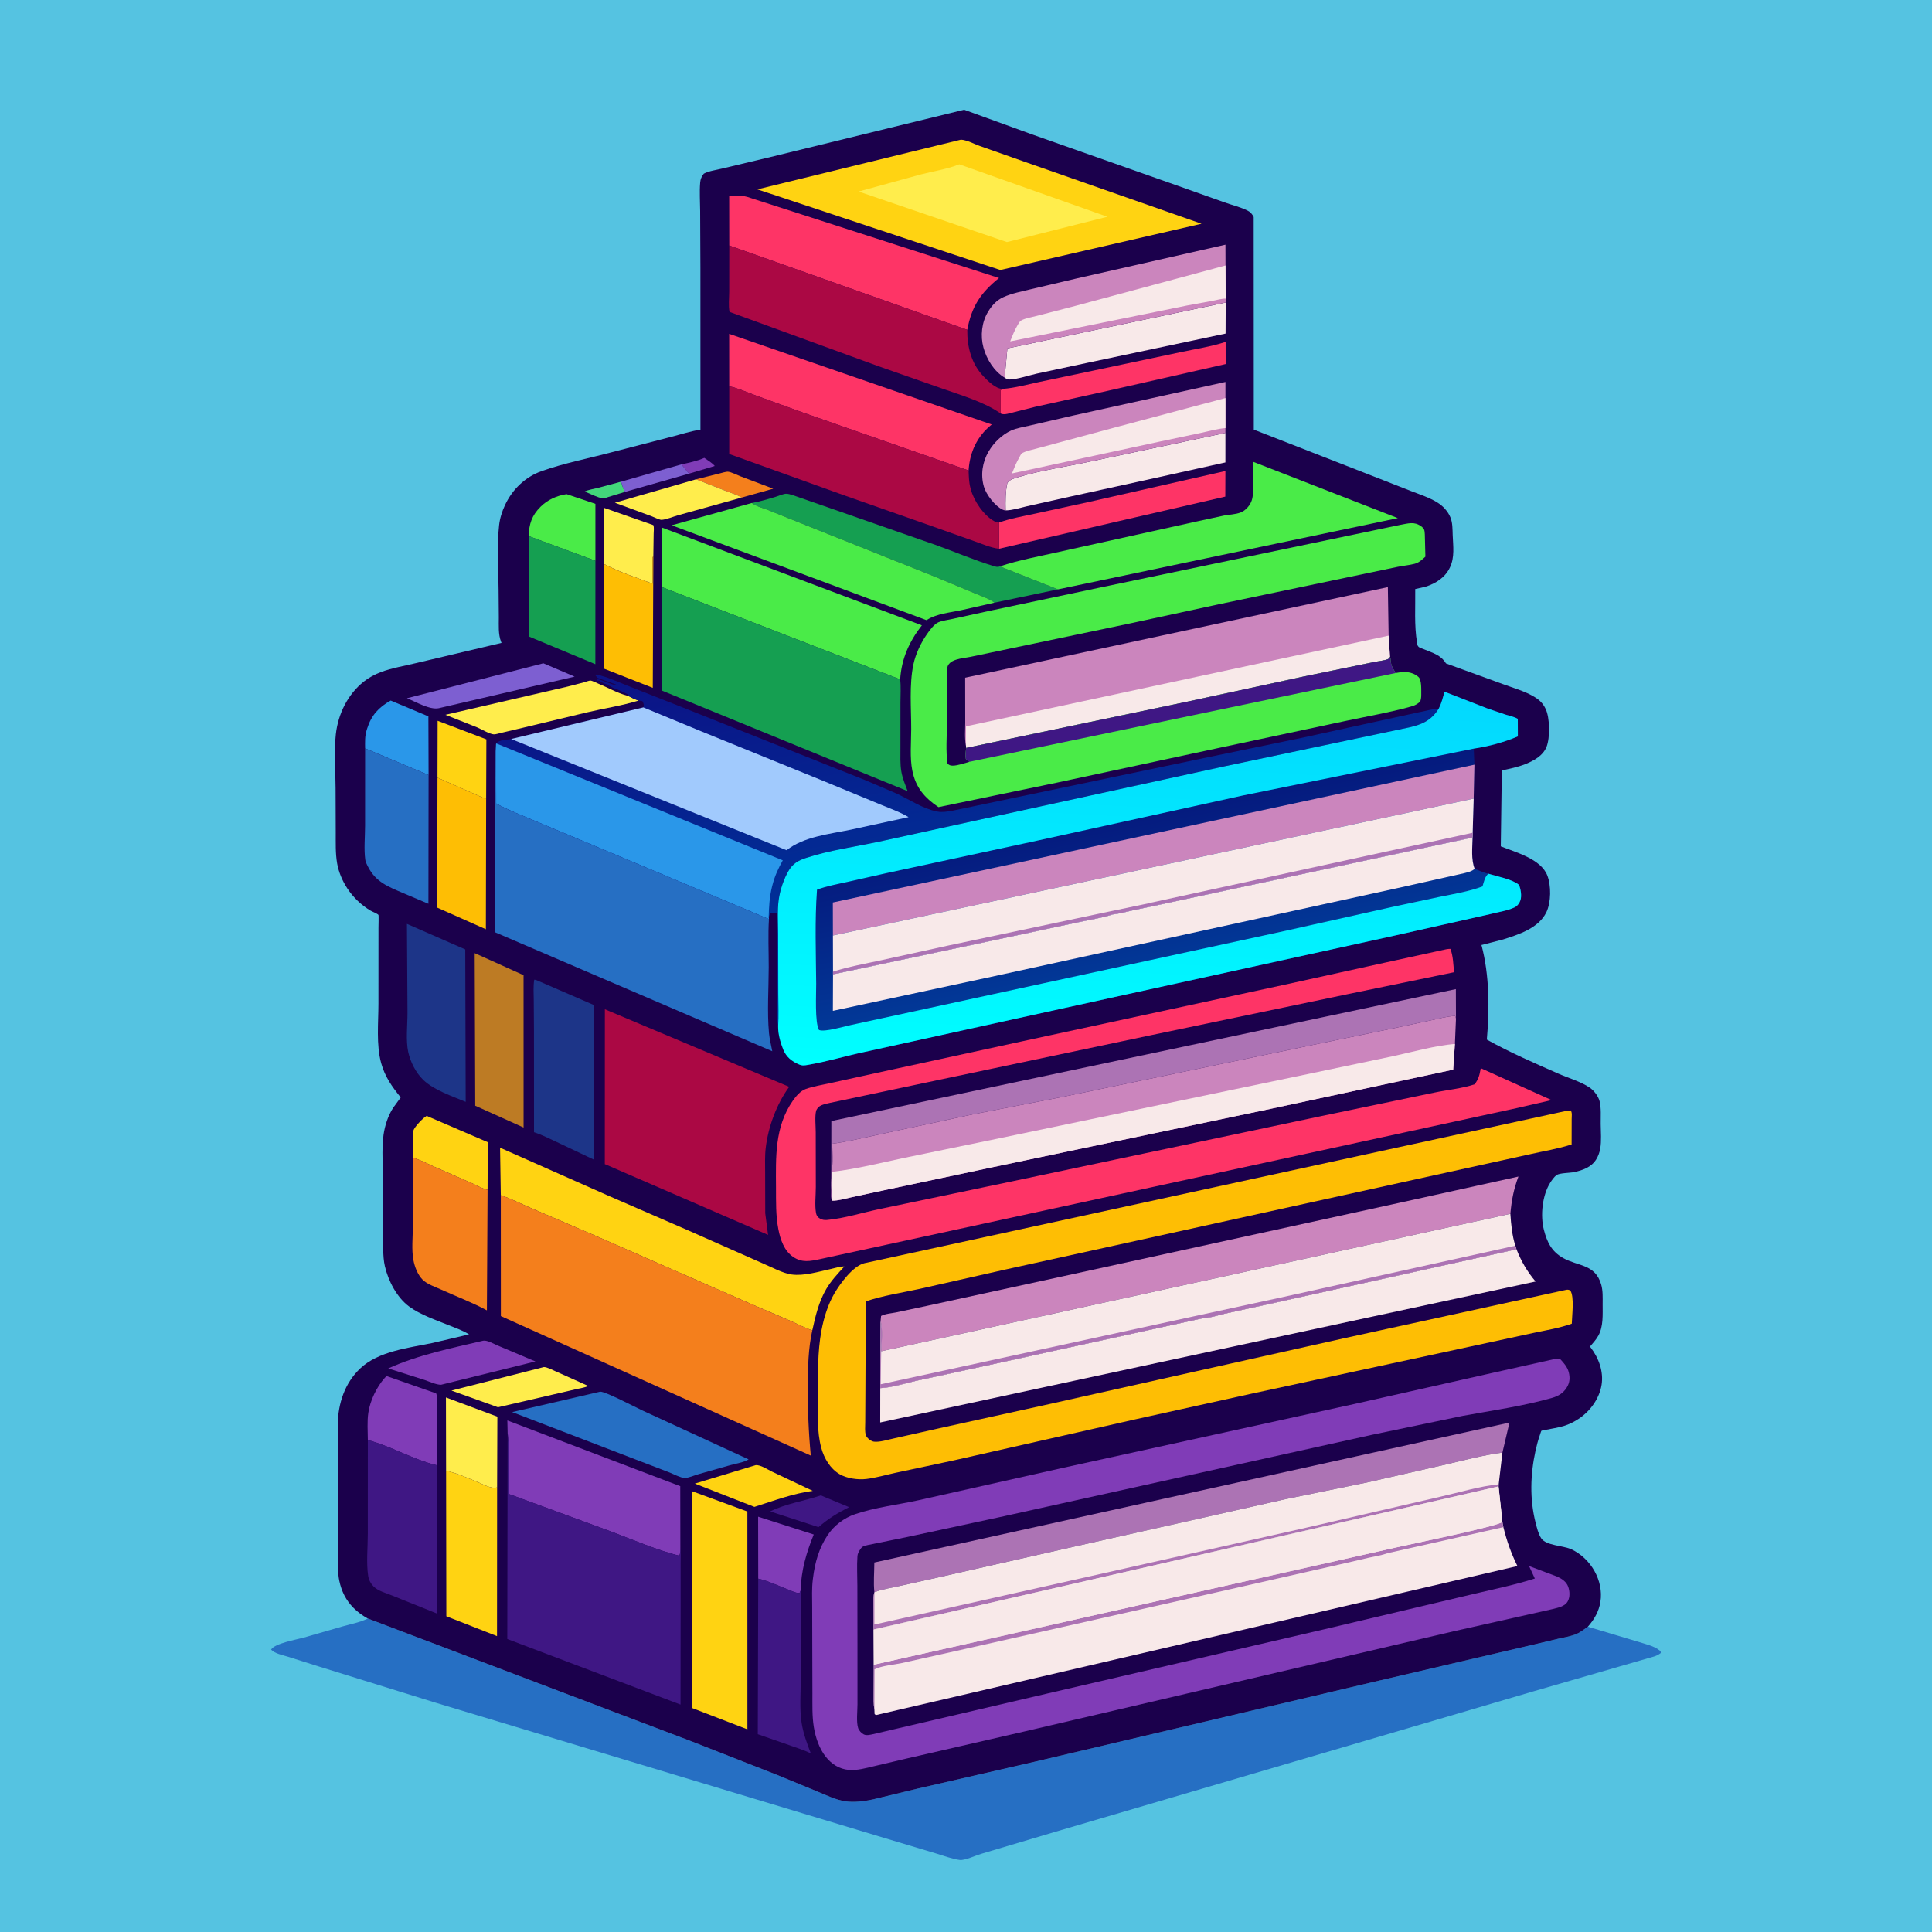<svg version="1.1" xmlns="http://www.w3.org/2000/svg" style="display: block;" viewBox="0 0 2048 2048" width="1024" height="1024">
<defs>
	<linearGradient id="Gradient1" gradientUnits="userSpaceOnUse" x1="1006.39" y1="656.793" x2="1052.01" y2="927">
		<stop class="stop0" offset="0" stop-opacity="1" stop-color="rgb(12,18,134)"/>
		<stop class="stop1" offset="1" stop-opacity="1" stop-color="rgb(0,48,151)"/>
	</linearGradient>
	<linearGradient id="Gradient2" gradientUnits="userSpaceOnUse" x1="1199.59" y1="863.808" x2="1229.78" y2="1022.16">
		<stop class="stop0" offset="0" stop-opacity="1" stop-color="rgb(5,26,126)"/>
		<stop class="stop1" offset="1" stop-opacity="1" stop-color="rgb(2,56,151)"/>
	</linearGradient>
	<linearGradient id="Gradient3" gradientUnits="userSpaceOnUse" x1="1230.69" y1="719.678" x2="1207.74" y2="1146.25">
		<stop class="stop0" offset="0" stop-opacity="1" stop-color="rgb(3,216,254)"/>
		<stop class="stop1" offset="1" stop-opacity="1" stop-color="rgb(0,255,255)"/>
	</linearGradient>
</defs>
<path transform="translate(0,0)" fill="rgb(85,195,225)" d="M -0 -0 L 2048 0 L 2048 2048 L -0 2048 L -0 -0 z"/>
<path transform="translate(0,0)" fill="rgb(38,111,195)" d="M 389.868 1715.69 L 732.272 1845.63 L 823.808 1881.53 L 866.507 1899.13 C 875.935 1903 885.987 1907.98 896.148 1909.48 C 905.636 1910.87 915.722 1909.44 925.044 1907.54 L 972.738 1896 L 1097.82 1867.28 L 1462.16 1781.49 L 1623 1743.95 L 1652.75 1736.91 C 1659.05 1735.5 1666 1734.45 1671.89 1731.75 C 1675.92 1729.89 1679.49 1726.8 1683.19 1724.37 L 1736.91 1740.45 C 1743.77 1742.68 1753.6 1744.84 1759.06 1749.4 C 1760.75 1750.81 1760.26 1750.04 1760.5 1752.28 C 1758.2 1754.01 1756.22 1755.04 1753.47 1755.92 L 1625.56 1792.87 L 1496.81 1830.71 L 1119.34 1941.58 L 1039.8 1965.24 C 1034.27 1966.88 1022.66 1972.32 1017.41 1971.65 C 1009.23 1970.61 1000.02 1967.07 992.029 1964.69 L 938.472 1948.63 L 462.303 1805.1 L 337.508 1766.39 L 305 1756.12 C 299.379 1754.36 291.442 1752.97 287.377 1748.64 C 291.366 1742 314.013 1738.1 321.797 1735.99 L 363 1724.1 C 371.538 1721.67 381.058 1719.92 389.063 1716.09 L 389.868 1715.69 z"/>
<path transform="translate(0,0)" fill="rgb(27,0,76)" d="M 389.868 1715.69 C 384.262 1712.51 379.333 1709.05 374.772 1704.46 C 366.694 1696.34 361.987 1686.81 359.653 1675.58 C 358.1 1668.11 358.347 1659.67 358.285 1652.03 L 358.104 1615.36 L 358.005 1510 C 358.446 1487.68 365.384 1466.22 381.855 1450.62 C 401.215 1432.28 433.083 1428.89 458.082 1423.7 L 497.205 1414.53 C 490.673 1410.32 483.006 1407.76 475.824 1404.85 C 461.982 1399.23 445.713 1393.82 433.672 1384.94 C 420.698 1375.37 411.471 1357.61 407.963 1342.12 C 405.512 1331.3 406.36 1318.56 406.305 1307.49 L 406.159 1253.85 C 406.14 1237.47 404.32 1219.05 406.568 1202.97 C 407.941 1193.14 411.428 1182.43 416.882 1174.15 L 424.793 1163.32 C 415.525 1151.88 408.066 1141.42 404.065 1127 C 398.687 1107.62 401.152 1084.01 401.166 1063.99 L 401.199 983.327 C 401.194 981.402 401.561 970.278 401.164 969.832 C 399.882 968.391 394.692 966.416 392.784 965.299 C 383.138 959.649 374.298 951.13 368.186 941.787 C 363.006 933.868 358.973 924.484 357.364 915.156 C 355.509 904.406 355.96 893.39 355.906 882.519 L 355.744 835.434 C 355.692 816.881 353.964 796.709 356.015 778.329 C 358.41 756.869 368.583 736.011 385.657 722.5 C 391.059 718.226 397.31 714.891 403.75 712.465 C 415.582 708.007 429.254 705.787 441.598 702.785 L 531.641 681.5 L 531.112 680.187 C 528.042 672.193 528.798 663.002 528.767 654.569 L 528.519 624.907 C 528.367 602.813 526.619 578.747 529.064 556.822 C 529.904 549.287 532.19 542.083 535.404 535.238 C 543.188 518.657 556.774 505.569 574.094 499.427 C 598.123 490.908 624.253 485.876 648.909 479.293 L 712 462.954 C 721.996 460.413 732.352 456.979 742.506 455.477 L 742.468 283.512 L 742.191 223.612 C 742.143 213.735 741.377 203.321 742.218 193.5 C 742.549 189.628 743.752 187.127 746.071 184.084 C 751.488 181.161 759.422 180.19 765.414 178.698 L 817.44 166.295 L 917.816 141.761 L 1022 116.315 L 1093.94 142.458 L 1247.23 196.47 L 1298.3 214.618 C 1306.15 217.415 1315.12 219.539 1322.5 223.25 C 1325.67 224.844 1327.32 226.946 1328.96 230 L 1329.08 455.426 L 1453.72 504.08 L 1496.17 520.687 C 1505.26 524.227 1515.09 527.383 1523.44 532.519 C 1529.53 536.262 1534.66 541.701 1537.46 548.344 C 1539.89 554.13 1539.69 561.11 1539.92 567.302 C 1540.37 578.986 1542.18 590.571 1537 601.5 C 1531.87 612.289 1522.12 618.403 1511.1 621.954 L 1500.21 624.404 C 1500.48 642.681 1499.02 663.224 1502.13 681.143 C 1502.47 683.071 1502.34 684.401 1503.87 685.774 C 1505.04 686.822 1508.04 687.641 1509.54 688.274 C 1518.84 692.22 1527.16 694.108 1532.8 703.253 L 1592.48 724.967 C 1603.81 729.174 1616.74 732.658 1627.01 739.05 C 1632.35 742.377 1635.66 745.773 1638.42 751.452 C 1642.93 760.714 1643.22 781.976 1639.42 791.587 C 1635.65 801.126 1625.96 806.355 1616.93 809.982 C 1608.97 813.173 1600.34 814.892 1591.99 816.714 L 1590.89 897.17 C 1606.72 903.521 1633.31 910.452 1640.18 927.973 C 1644.41 938.761 1644.24 956.559 1639.24 966.934 C 1631.03 983.962 1609.94 990.607 1593.3 995.887 L 1570.4 1001.77 C 1578.89 1033.54 1578.97 1069.35 1576.1 1102.01 C 1600.11 1115.45 1626.27 1126.78 1651.49 1137.92 C 1662.07 1142.59 1675.82 1146.53 1685.25 1152.99 C 1689.65 1156 1694.27 1162.02 1695.59 1167.25 C 1697.46 1174.67 1696.72 1183.67 1696.79 1191.35 C 1696.86 1199.73 1697.75 1209.44 1696.28 1217.65 C 1695.57 1221.63 1694.18 1225.54 1692.05 1228.98 C 1686.91 1237.32 1677.65 1240.56 1668.55 1242.5 C 1664.27 1243.41 1653.15 1243.36 1649.99 1245.63 C 1647.62 1247.34 1644.92 1251.15 1643.36 1253.6 C 1634.81 1267.06 1632.68 1288.58 1636.58 1303.68 C 1639.96 1316.77 1644.69 1326.63 1656.99 1333.56 C 1672.83 1342.47 1690.84 1339.84 1697.25 1361.45 C 1699.25 1368.17 1698.86 1375.58 1698.85 1382.52 C 1698.83 1393.42 1699.74 1406.03 1694.29 1415.88 C 1691.96 1420.1 1688.54 1423.81 1685.42 1427.46 L 1686.2 1428.47 C 1694.72 1439.55 1699.99 1453.92 1697.72 1468.02 C 1695.39 1482.53 1685.74 1495.82 1673.61 1503.92 C 1668.7 1507.19 1663.24 1509.93 1657.58 1511.64 C 1651.28 1513.54 1644.42 1514.46 1637.96 1515.8 C 1637.64 1515.86 1634.18 1516.45 1634.03 1516.61 C 1633.51 1517.17 1632.64 1520.34 1632.33 1521.21 C 1630.41 1526.65 1628.92 1532.28 1627.69 1537.91 C 1622.22 1562.92 1621.41 1589.17 1627.78 1614.07 C 1629.15 1619.43 1630.65 1625.89 1633.69 1630.55 C 1638.89 1638.55 1657.03 1638.25 1665.76 1642.33 C 1686.26 1651.91 1700.09 1675.41 1696.48 1698.05 C 1694.84 1708.31 1689.99 1716.65 1683.19 1724.37 C 1679.49 1726.8 1675.92 1729.89 1671.89 1731.75 C 1666 1734.45 1659.05 1735.5 1652.75 1736.91 L 1623 1743.95 L 1462.16 1781.49 L 1097.82 1867.28 L 972.738 1896 L 925.044 1907.54 C 915.722 1909.44 905.636 1910.87 896.148 1909.48 C 885.987 1907.98 875.935 1903 866.507 1899.13 L 823.808 1881.53 L 732.272 1845.63 L 389.868 1715.69 z"/>
<path transform="translate(0,0)" fill="rgb(128,60,183)" d="M 722.317 492.282 C 730.58 490.455 738.806 488.809 746.586 485.377 C 750.132 487.943 754.934 490.613 757.668 493.979 L 730.449 502.084 L 722.317 492.282 z"/>
<path transform="translate(0,0)" fill="rgb(67,214,123)" d="M 662.49 521.422 L 645 526.787 C 643.657 527.185 640.354 528.517 639.16 528.338 C 633.173 527.442 625.51 523.361 619.844 521 C 623.98 519.036 629.384 518.322 633.897 517.181 L 658.308 510.605 C 659.476 514.41 660.583 517.918 662.49 521.422 z"/>
<path transform="translate(0,0)" fill="rgb(125,95,209)" d="M 658.308 510.605 L 722.317 492.282 L 730.449 502.084 L 662.49 521.422 C 660.583 517.918 659.476 514.41 658.308 510.605 z"/>
<path transform="translate(0,0)" fill="rgb(244,127,28)" d="M 737.859 508.097 L 762.5 501.966 C 764.864 501.415 769.376 499.892 771.715 500.053 C 775.058 500.282 781.144 503.497 784.41 504.716 L 819.638 518.037 L 786.107 527.469 C 781.808 524.531 775.793 522.961 770.907 521.025 L 737.859 508.097 z"/>
<path transform="translate(0,0)" fill="rgb(63,23,132)" d="M 870.074 1585.16 L 900.076 1597.63 C 887.678 1603.95 878.286 1609.63 867.634 1618.83 L 855.766 1614.94 L 816.437 1602.18 C 832.873 1593.9 852.687 1591.15 870.074 1585.16 z"/>
<path transform="translate(0,0)" fill="rgb(255,211,18)" d="M 801.056 1553.12 C 806.034 1552.55 813.814 1557.79 818.515 1560.06 L 861.529 1580.38 C 840.83 1583.1 819.602 1591.01 799.694 1597.36 L 736.569 1572.67 L 801.056 1553.12 z"/>
<path transform="translate(0,0)" fill="rgb(255,237,76)" d="M 786.107 527.469 L 719.582 545.964 C 714.21 547.395 706.625 550.685 701.334 551.056 C 699.241 551.203 693.093 548.108 690.821 547.263 L 651.784 532.931 L 737.859 508.097 L 770.907 521.025 C 775.793 522.961 781.808 524.531 786.107 527.469 z"/>
<path transform="translate(0,0)" fill="rgb(255,237,76)" d="M 576.59 1449.13 C 580.029 1449.22 585.375 1452.13 588.592 1453.5 L 623.568 1469.19 C 620.183 1470.88 615.688 1471.44 611.96 1472.31 L 587.184 1478.04 L 527.875 1491.77 L 478.574 1474.06 L 576.59 1449.13 z"/>
<path transform="translate(0,0)" fill="rgb(125,95,209)" d="M 575.967 703.12 L 609.127 717.247 L 465.152 750.717 C 455.512 752.741 440.65 743.843 431.392 740.175 L 575.967 703.12 z"/>
<path transform="translate(0,0)" fill="rgb(255,237,76)" d="M 640.56 597.969 C 639.623 591.839 640.324 584.261 640.289 578 L 640.12 538.267 L 692.558 556.638 C 693.537 559.208 692.932 562.928 692.895 565.739 L 692.564 589.236 L 691.713 591 L 691.707 618.708 C 674.891 612.381 656.367 606.406 640.56 597.969 z"/>
<path transform="translate(0,0)" fill="rgb(255,211,18)" d="M 463.752 824.337 L 463.9 764.062 L 515.577 783.748 L 515.345 847.139 L 463.752 824.337 z"/>
<path transform="translate(0,0)" fill="rgb(128,60,183)" d="M 803.762 1673.43 L 803.641 1607.75 L 862.603 1626.63 C 855.179 1644.88 848.831 1665.47 849.016 1685.38 L 847.615 1688.5 C 844.066 1689.14 839.07 1686.38 835.738 1685.12 C 825.541 1681.26 814.289 1675.78 803.762 1673.43 z"/>
<path transform="translate(0,0)" fill="rgb(74,235,72)" d="M 560.525 568.309 C 560.626 555.665 563.821 546.232 573.068 537.124 C 580.717 529.591 590.066 525.511 600.581 523.804 L 631.148 534.105 L 631.155 594.415 L 560.525 568.309 z"/>
<path transform="translate(0,0)" fill="rgb(128,60,183)" d="M 512.214 1421.2 C 516.258 1420.4 523.448 1424.57 527.172 1426.16 L 567.602 1443.2 L 467.656 1467.89 C 462.71 1468.11 454.862 1464.41 450.014 1462.81 L 411.55 1450.6 C 443.073 1436.27 478.551 1429.11 512.214 1421.2 z"/>
<path transform="translate(0,0)" fill="rgb(42,151,233)" d="M 387.031 793.321 C 386.98 786.675 386.636 780.35 388.683 773.959 L 389.256 772.121 C 393.704 758.06 401.602 749.666 414.136 742.608 L 454.11 759.369 L 454.31 821.56 L 387.031 793.321 z"/>
<path transform="translate(0,0)" fill="rgb(255,211,18)" d="M 437.99 1227.31 L 438.002 1207.62 C 438.014 1205.04 437.452 1200.75 438.276 1198.33 C 439.436 1194.92 444.031 1190.13 446.581 1187.56 C 448.367 1185.75 450.125 1184.25 452.238 1182.86 L 517.027 1210.76 L 516.856 1261.2 C 511.343 1260.15 505.276 1256.46 500.051 1254.15 L 459.762 1236.54 C 452.641 1233.4 445.469 1229.41 437.99 1227.31 z"/>
<path transform="translate(0,0)" fill="rgb(255,237,76)" d="M 472.877 1558.98 L 472.717 1481.36 L 527.228 1501.75 L 526.963 1576.7 C 520.23 1578.49 512.057 1573.31 505.917 1570.84 C 495.06 1566.47 484.319 1561.59 472.877 1558.98 z"/>
<path transform="translate(0,0)" fill="rgb(255,237,76)" d="M 676.884 742.603 C 659.216 748.136 640.135 750.9 622.066 755.181 L 553.796 771.567 L 531.374 776.845 C 529.175 777.305 525.695 778.527 523.505 778.459 C 519.346 778.331 510.113 772.901 505.981 771.13 L 472.18 757.728 L 601.871 727.757 L 618.89 723.356 C 620.568 722.904 624.342 721.375 625.926 721.444 C 627.836 721.528 632.296 723.913 634.206 724.686 C 643.959 728.636 654.144 734.567 664.256 737.241 L 665.685 737.6 C 669.377 739.554 672.91 741.296 676.884 742.603 z"/>
<path transform="translate(0,0)" fill="rgb(128,60,183)" d="M 389.925 1526.55 C 389.864 1517.18 389.081 1506.9 390.431 1497.64 C 392.293 1484.87 399.231 1470.26 407.863 1460.61 C 408.739 1459.64 409.032 1459.45 409.943 1458.73 L 462.329 1477.05 C 464.216 1481.11 462.982 1491.07 462.975 1495.99 L 462.947 1553.21 C 437.912 1547.24 414.71 1532.99 389.925 1526.55 z"/>
<path transform="translate(0,0)" fill="rgb(254,190,4)" d="M 640.56 597.969 C 656.367 606.406 674.891 612.381 691.707 618.708 L 691.713 591 L 692.564 589.236 L 691.968 729.147 L 640.398 708.864 L 640.56 597.969 z"/>
<path transform="translate(0,0)" fill="rgb(254,52,102)" d="M 1062.77 412.27 C 1075.86 411.269 1088.68 407.709 1101.49 404.961 L 1160.02 392.655 L 1251.21 373.367 C 1267.1 369.936 1283.81 367.54 1299.23 362.432 L 1299.25 385.93 L 1175 414.129 L 1097.38 431.246 L 1067.98 438.67 C 1065.54 439.185 1063.16 439.469 1060.82 438.409 L 1060.79 413.5 L 1062.77 412.27 z"/>
<path transform="translate(0,0)" fill="rgb(254,52,102)" d="M 1058.99 553.928 C 1070.84 549.574 1083.62 547.458 1095.93 544.743 L 1155 531.937 L 1298.98 499.301 L 1298.87 526.416 L 1058.95 581.706 L 1058.99 553.928 z"/>
<path transform="translate(0,0)" fill="rgb(254,190,4)" d="M 463.752 824.337 L 515.345 847.139 L 515.049 985.069 L 463.444 962.118 L 463.752 824.337 z"/>
<path transform="translate(0,0)" fill="rgb(248,233,233)" d="M 1066.01 541.029 C 1065.8 531.436 1065.73 521.411 1067.8 512 C 1070.32 508.377 1074.65 507.236 1078.71 506.001 C 1103.09 498.571 1129.84 494.809 1154.8 489.447 L 1299 458.933 L 1298.98 490.199 L 1220.16 507.665 L 1128.87 527.629 L 1088 536.782 C 1081.03 538.348 1073.15 540.98 1066.01 541.029 z"/>
<path transform="translate(0,0)" fill="rgb(63,23,132)" d="M 803.762 1673.43 C 814.289 1675.78 825.541 1681.26 835.738 1685.12 C 839.07 1686.38 844.066 1689.14 847.615 1688.5 L 849.016 1685.38 L 848.821 1778.55 C 848.89 1793.86 847.364 1811.5 849.771 1826.52 C 851.566 1837.71 855.436 1848.11 859.487 1858.63 C 852.343 1855.18 844.459 1852.77 837 1850.07 L 803.285 1838.33 L 803.762 1673.43 z"/>
<path transform="translate(0,0)" fill="rgb(21,159,81)" d="M 560.525 568.309 L 631.155 594.415 L 631.093 704.083 L 560.795 674.776 L 560.525 568.309 z"/>
<path transform="translate(0,0)" fill="rgb(248,233,233)" d="M 1064.98 400.375 L 1067.84 369.356 L 1299.3 320.718 L 1299.16 353.624 L 1152.02 384.741 L 1099 396.059 C 1089.97 398.094 1079.85 401.668 1070.67 402.285 C 1068.35 402.441 1066.86 401.593 1064.98 400.375 z"/>
<path transform="translate(0,0)" fill="rgb(189,123,36)" d="M 503.195 1010.38 L 554.992 1033.72 L 555.024 1195.22 L 503.762 1172.11 L 503.195 1010.38 z"/>
<path transform="translate(0,0)" fill="rgb(255,211,18)" d="M 472.877 1558.98 C 484.319 1561.59 495.06 1566.47 505.917 1570.84 C 512.057 1573.31 520.23 1578.49 526.963 1576.7 L 526.862 1734.37 L 473.134 1713.31 L 472.877 1558.98 z"/>
<path transform="translate(0,0)" fill="rgb(21,159,81)" d="M 796.976 533.191 L 798.302 532.938 C 806.273 531.374 814.311 529.064 822.086 526.697 C 825.263 525.73 830.6 523.233 833.791 523.393 C 837.614 523.585 842.759 525.807 846.439 526.995 L 877.168 537.673 L 991.485 577.544 C 1011.95 584.884 1032.23 593.6 1053 599.979 C 1055.44 600.727 1057.39 601.361 1059.88 600.397 L 1121.45 624.758 L 1054.19 638.852 C 1048.55 634.46 1039.77 631.697 1033.2 628.883 L 990.378 611.022 L 836.375 549.557 L 813.882 540.5 C 808.129 538.329 801.942 536.924 796.976 533.191 z"/>
<path transform="translate(0,0)" fill="rgb(38,111,195)" d="M 387.031 793.321 L 454.31 821.56 L 454.138 958.046 L 427.694 946.867 C 411.727 940.012 398.427 935.161 390.123 918.793 L 389.226 917 C 388.299 915.175 387.514 913.561 387.225 911.5 C 385.638 900.189 386.999 886.803 386.999 875.301 L 387.031 793.321 z"/>
<path transform="translate(0,0)" fill="rgb(38,111,195)" d="M 636.175 1475.25 C 640.968 1474.62 674.292 1492.08 681.062 1495.21 L 793.559 1546.99 L 791.833 1548.02 C 786.698 1550.51 779.298 1551.68 773.768 1553.21 L 740.136 1562.77 C 736.514 1563.79 729.292 1566.88 725.763 1566.72 C 721.389 1566.52 714.169 1562.69 709.999 1561 L 542.892 1496.88 L 636.175 1475.25 z"/>
<path transform="translate(0,0)" fill="rgb(29,53,136)" d="M 431.377 979.371 L 493.189 1006.43 L 493.652 1168.01 C 479.318 1162.02 460.009 1155.59 448.789 1144.83 C 440.965 1137.33 435.096 1125.9 432.772 1115.34 C 430.037 1102.92 431.978 1086.46 431.957 1073.53 L 431.377 979.371 z"/>
<path transform="translate(0,0)" fill="rgb(244,127,28)" d="M 437.99 1227.31 C 445.469 1229.41 452.641 1233.4 459.762 1236.54 L 500.051 1254.15 C 505.276 1256.46 511.343 1260.15 516.856 1261.2 L 516.13 1389.05 C 500.872 1380.76 483.847 1374.35 468 1367.16 C 461.74 1364.32 452.726 1361.36 447.962 1356.5 C 442.664 1351.1 439.538 1342.82 438.189 1335.47 C 436.185 1324.56 437.587 1311.68 437.639 1300.5 L 437.99 1227.31 z"/>
<path transform="translate(0,0)" fill="rgb(29,53,136)" d="M 566.321 1038.5 C 568.35 1038.82 567.702 1038.58 569.316 1039.26 L 629.903 1065.51 L 629.797 1229.39 L 590.302 1210.66 C 582.731 1207.17 574.99 1203.16 567.094 1200.53 L 566.075 1200.2 L 566.02 1092.46 L 565.788 1059.85 C 565.735 1052.85 565.161 1045.41 566.321 1038.5 z"/>
<path transform="translate(0,0)" fill="rgb(63,23,132)" d="M 389.925 1526.55 C 414.71 1532.99 437.912 1547.24 462.947 1553.21 L 463.336 1710.48 L 416.099 1691.5 C 409.704 1688.83 400.928 1686.69 396.028 1681.72 C 392.985 1678.63 390.931 1674.81 390.28 1670.5 C 388.175 1656.55 389.889 1640.27 389.887 1625.99 L 389.925 1526.55 z"/>
<path transform="translate(0,0)" fill="rgb(255,211,18)" d="M 733.447 1580.68 L 792.245 1602.25 L 792.277 1833.18 L 733.51 1810.53 L 733.447 1580.68 z"/>
<path transform="translate(0,0)" fill="rgb(74,235,72)" d="M 796.976 533.191 C 801.942 536.924 808.129 538.329 813.882 540.5 L 836.375 549.557 L 990.378 611.022 L 1033.2 628.883 C 1039.77 631.697 1048.55 634.46 1054.19 638.852 L 1018.31 646.967 C 1006.84 649.387 993.238 650.559 983.204 656.75 L 982.176 657.401 L 712.009 556.815 L 796.976 533.191 z"/>
<path transform="translate(0,0)" fill="rgb(203,133,189)" d="M 1066.01 541.029 C 1063.97 540.757 1064.46 540.983 1062.63 540.126 C 1054.66 536.378 1045.42 524.227 1043 515.996 C 1039.29 503.38 1041.36 489.782 1048.03 478.484 C 1053.47 469.269 1062.05 460.868 1071.84 456.384 C 1077.55 453.769 1085.27 452.65 1091.44 451.142 L 1136.91 440.645 L 1299.02 404.9 L 1299.03 421.957 L 1299.04 453.782 L 1299 458.933 L 1154.8 489.447 C 1129.84 494.809 1103.09 498.571 1078.71 506.001 C 1074.65 507.236 1070.32 508.377 1067.8 512 C 1065.73 521.411 1065.8 531.436 1066.01 541.029 z"/>
<path transform="translate(0,0)" fill="rgb(248,233,233)" d="M 1299.04 453.782 C 1290.42 454.5 1281.46 457.06 1273 458.898 L 1229.72 468.027 L 1072.71 501.877 C 1075.02 496.098 1077.3 490.419 1080.42 485.018 C 1080.92 484.153 1082.26 481.319 1082.92 480.795 C 1086.12 478.249 1096.29 476.288 1100.53 475.026 L 1185.53 452.167 L 1299.03 421.957 L 1299.04 453.782 z"/>
<path transform="translate(0,0)" fill="rgb(128,60,183)" d="M 538.122 1519.62 L 537.811 1505.73 L 721.097 1575.4 L 721.204 1639.49 C 721.134 1642.68 721.533 1646.32 720 1649.14 C 696.238 1643.08 672.245 1632.78 649.275 1624.02 L 539.103 1583.59 C 539.24 1563.22 540.752 1541.01 538.289 1520.86 L 538.122 1519.62 z"/>
<path transform="translate(0,0)" fill="rgb(254,52,102)" d="M 773.002 409.482 L 772.944 353.92 L 1051.31 450.009 L 1050.16 450.95 C 1035.94 462.658 1028.36 478.813 1026.85 497.143 L 1026.74 498.732 L 850 436.958 L 800.376 418.942 C 791.397 415.66 782.368 411.474 773.002 409.482 z"/>
<path transform="translate(0,0)" fill="rgb(203,133,189)" d="M 1064.98 400.375 C 1053.71 393.646 1045.84 380.803 1042.47 368.375 C 1039.11 355.983 1040.64 341.623 1047.32 330.557 C 1051.31 323.956 1056.31 318.366 1063.44 315.08 C 1072.31 310.988 1083.06 308.96 1092.53 306.639 L 1141.36 295.158 L 1299.02 259.391 L 1299.09 281.434 L 1299.27 316.578 L 1299.3 320.718 L 1067.84 369.356 L 1064.98 400.375 z"/>
<path transform="translate(0,0)" fill="rgb(248,233,233)" d="M 1299.27 316.578 C 1295.25 316.442 1289.74 318.075 1285.7 318.82 L 1258 323.919 L 1070.84 361.918 C 1073.15 355.909 1075.51 350.079 1078.77 344.503 C 1079.7 342.912 1080.89 340.649 1082.55 339.713 C 1086.91 337.261 1094.19 336.13 1099.11 334.836 L 1140.51 324.116 L 1299.09 281.434 L 1299.27 316.578 z"/>
<path transform="translate(0,0)" fill="rgb(254,52,102)" d="M 773.042 260.251 L 772.961 207.651 C 779.896 207.146 785.221 206.963 792 208.683 L 1058.99 294.713 C 1039.48 310.425 1029.94 324.898 1025.35 349.654 L 773.042 260.251 z"/>
<path transform="translate(0,0)" fill="rgb(74,235,72)" d="M 701.97 622.476 L 701.962 559.344 L 977.211 662.855 C 963.761 680.137 955.655 698.204 954.219 720.175 L 701.97 622.476 z"/>
<path transform="translate(0,0)" fill="rgb(74,235,72)" d="M 1059.88 600.397 C 1080.16 593.574 1102.14 589.684 1123 584.92 L 1268.44 552.785 L 1297.51 546.502 C 1303 545.492 1309.75 545.273 1314.94 543.312 C 1319.77 541.485 1323.95 537.068 1326.1 532.445 C 1328.72 526.813 1328.14 520.949 1328.12 514.895 L 1328 489.385 L 1481.77 549.224 L 1121.45 624.758 L 1059.88 600.397 z"/>
<path transform="translate(0,0)" fill="rgb(255,211,18)" d="M 530.869 1267.06 L 530.092 1216.63 L 645.233 1267.66 L 730.112 1304.53 L 809.688 1339.74 C 818.427 1343.45 829.742 1349.68 839.121 1351.01 C 852.07 1352.85 868.001 1347.95 880.649 1345.18 C 885.145 1344.2 890.468 1342.37 895.064 1342.51 C 888.129 1350.11 881.061 1357.54 875.831 1366.47 C 867.922 1379.97 864.421 1395.07 861.086 1410.19 C 853.213 1407.8 845.405 1403.46 837.821 1400.14 L 795.88 1382.15 L 630.402 1309.6 L 562.696 1280.52 C 552.28 1276.12 541.571 1270.51 530.869 1267.06 z"/>
<path transform="translate(0,0)" fill="rgb(172,115,180)" d="M 881.205 1240.56 L 881.264 1188.36 L 1543.27 1048.49 L 1543.39 1079.73 L 1542.5 1076.91 C 1534.07 1077.33 1525.57 1079.67 1517.33 1081.47 L 1481.35 1089.15 L 1391.35 1107.71 L 1126.5 1162.72 L 1031.63 1181.17 L 928.34 1203.34 C 913.031 1206.53 897.71 1210.41 882.186 1212.39 C 882.149 1220.59 883.721 1232.94 881.205 1240.56 z"/>
<path transform="translate(0,0)" fill="rgb(171,8,68)" d="M 773.042 260.251 L 1025.35 349.654 C 1025.13 367.761 1029.77 385.779 1042.65 399.096 C 1047.48 404.095 1055.48 412.185 1062.77 412.27 L 1060.79 413.5 L 1060.82 438.409 C 1043.85 426.344 1019.17 419.084 999.683 412.213 L 931.418 388.298 L 773.348 330.645 C 771.999 324.23 772.978 315.901 772.984 309.195 L 773.042 260.251 z"/>
<path transform="translate(0,0)" fill="rgb(171,8,68)" d="M 773.002 409.482 C 782.368 411.474 791.397 415.66 800.376 418.942 L 850 436.958 L 1026.74 498.732 C 1026.99 504.946 1027.05 511.041 1028.66 517.083 L 1029.05 518.587 C 1032.29 530.845 1042.54 546.245 1054 552.539 C 1055.67 553.458 1057.09 553.918 1058.99 553.928 L 1058.95 581.706 C 1050.26 580.688 1040.7 576.431 1032.42 573.542 L 983 556.006 L 894.985 525.122 L 772.998 481.263 L 773.002 409.482 z"/>
<path transform="translate(0,0)" fill="rgb(172,115,180)" d="M 926.896 1687.8 C 925.747 1677.88 926.812 1666.37 926.833 1656.3 L 1600.08 1508 L 1592.62 1539.82 C 1572.96 1542.35 1553.07 1547.63 1533.76 1552.16 L 1449.46 1571.39 L 1363 1589.08 L 1137.38 1639.78 L 993.316 1672.4 L 953.197 1681.3 C 944.459 1683.19 935.263 1684.66 926.896 1687.8 z"/>
<path transform="translate(0,0)" fill="rgb(203,133,189)" d="M 933.491 1399.98 L 933.962 1395 C 938.197 1392.62 945.086 1392.19 949.995 1391.19 L 982.5 1384.28 L 1126.08 1353.07 L 1484.57 1274.77 L 1609.59 1247.2 C 1604.53 1260.72 1602.34 1272.29 1601.04 1286.69 L 934.098 1432.42 C 934.738 1422.83 935.776 1409.23 933.491 1399.98 z"/>
<path transform="translate(0,0)" fill="rgb(248,233,233)" d="M 1607.53 1324.29 C 1612.59 1337.06 1618.89 1347.99 1627.78 1358.46 L 933.055 1507.87 L 933.113 1471.46 C 945.211 1470.95 959.172 1466.35 971.158 1463.7 L 1039.72 1448.89 L 1277.38 1396.86 C 1283.4 1397.03 1291.87 1393.95 1297.95 1392.64 L 1361.59 1378.7 L 1607.53 1324.29 z"/>
<path transform="translate(0,0)" fill="rgb(248,233,233)" d="M 926.896 1687.8 C 935.263 1684.66 944.459 1683.19 953.197 1681.3 L 993.316 1672.4 L 1137.38 1639.78 L 1363 1589.08 L 1449.46 1571.39 L 1533.76 1552.16 C 1553.07 1547.63 1572.96 1542.35 1592.62 1539.82 L 1588.68 1573.42 L 1588.53 1575.71 L 926.088 1727.42 L 925.967 1702.14 C 925.98 1697.39 925.502 1692.39 926.896 1687.8 z"/>
<path transform="translate(0,0)" fill="rgb(172,115,180)" d="M 926.896 1687.8 L 926.86 1722.08 L 1156.78 1670.62 L 1386.39 1619.01 L 1526.5 1586.64 C 1546.6 1582.13 1568.22 1575.47 1588.68 1573.42 L 1588.53 1575.71 L 926.088 1727.42 L 925.967 1702.14 C 925.98 1697.39 925.502 1692.39 926.896 1687.8 z"/>
<path transform="translate(0,0)" fill="rgb(248,233,233)" d="M 934.098 1432.42 L 1601.04 1286.69 C 1601.83 1298.1 1602.81 1309.52 1606.34 1320.49 L 1607.53 1324.29 L 1361.59 1378.7 L 1297.95 1392.64 C 1291.87 1393.95 1283.4 1397.03 1277.38 1396.86 L 1039.72 1448.89 L 971.158 1463.7 C 959.172 1466.35 945.211 1470.95 933.113 1471.46 L 933.491 1399.98 C 935.776 1409.23 934.738 1422.83 934.098 1432.42 z"/>
<path transform="translate(0,0)" fill="rgb(172,115,180)" d="M 1606.34 1320.49 L 1607.53 1324.29 L 1361.59 1378.7 L 1297.95 1392.64 C 1291.87 1393.95 1283.4 1397.03 1277.38 1396.86 L 1039.72 1448.89 L 971.158 1463.7 C 959.172 1466.35 945.211 1470.95 933.113 1471.46 L 933.491 1399.98 C 935.776 1409.23 934.738 1422.83 934.098 1432.42 L 933.58 1467.38 L 1269.55 1394.49 L 1361.29 1374.63 L 1606.34 1320.49 z"/>
<path transform="translate(0,0)" fill="rgb(21,159,81)" d="M 701.97 622.476 L 954.219 720.175 C 955.175 727.927 954.52 736.692 954.515 744.535 L 954.502 792.482 C 954.516 800.776 954.071 809.81 955.48 817.98 C 956.691 825 959.635 831.966 962.106 838.627 L 701.94 732.168 L 701.97 622.476 z"/>
<path transform="translate(0,0)" fill="rgb(63,23,132)" d="M 538.122 1519.62 L 538.289 1520.86 C 540.752 1541.01 539.24 1563.22 539.103 1583.59 L 649.275 1624.02 C 672.245 1632.78 696.238 1643.08 720 1649.14 C 721.533 1646.32 721.134 1642.68 721.204 1639.49 C 721.894 1645.12 721.424 1651.26 721.483 1656.96 L 721.505 1695.96 L 721.386 1806.93 L 537.751 1737.43 L 538.122 1519.62 z"/>
<path transform="translate(0,0)" fill="rgb(171,8,68)" d="M 641.183 1069.86 L 836.565 1152.06 C 823.221 1170.39 814.371 1194.3 811.695 1216.82 C 810.656 1225.56 811.067 1234.7 811.078 1243.5 L 811.181 1286.06 L 814.177 1309.03 L 642.104 1234.41 L 641.118 1234.05 L 641.183 1069.86 z"/>
<path transform="translate(0,0)" fill="rgb(255,211,18)" d="M 1018.6 148.06 C 1024.44 148.218 1032.97 152.747 1038.6 154.743 L 1089.12 172.546 L 1273.69 237.173 L 1060.36 286.215 L 802.847 200.736 L 1018.6 148.06 z"/>
<path transform="translate(0,0)" fill="rgb(255,237,76)" d="M 1016.87 174.173 L 1173.87 229.765 L 1067.37 256.608 L 910.158 203.018 L 976.223 184.874 C 989.237 181.504 1003.15 179.505 1015.68 174.643 L 1016.87 174.173 z"/>
<path transform="translate(0,0)" fill="rgb(203,133,189)" d="M 1023.86 789.506 C 1022.31 782.186 1023.2 773.409 1023.18 765.878 L 1023.11 718.396 L 1471.19 622.385 L 1472.01 673.803 L 1473.45 696.229 C 1472.97 696.901 1472.69 697.773 1472.01 698.247 C 1469.36 700.093 1460.33 700.956 1456.81 701.727 L 1381.54 717.212 L 1259 743.693 L 1024.24 792.811 L 1023.86 789.506 z"/>
<path transform="translate(0,0)" fill="rgb(248,233,233)" d="M 1023.86 789.506 L 1024.02 769.93 L 1472.01 673.803 L 1473.45 696.229 C 1472.97 696.901 1472.69 697.773 1472.01 698.247 C 1469.36 700.093 1460.33 700.956 1456.81 701.727 L 1381.54 717.212 L 1259 743.693 L 1024.24 792.811 L 1023.86 789.506 z"/>
<path transform="translate(0,0)" fill="rgb(203,133,189)" d="M 881.205 1240.56 C 883.721 1232.94 882.149 1220.59 882.186 1212.39 C 897.71 1210.41 913.031 1206.53 928.34 1203.34 L 1031.63 1181.17 L 1126.5 1162.72 L 1391.35 1107.71 L 1481.35 1089.15 L 1517.33 1081.47 C 1525.57 1079.67 1534.07 1077.33 1542.5 1076.91 L 1543.39 1079.73 L 1542.27 1106.58 L 1540.44 1133.87 L 1347.91 1175.2 L 1049.24 1237.93 L 936.745 1261.79 L 901.805 1269.32 C 895.525 1270.65 888.593 1272.85 882.163 1272.75 C 880.586 1270.02 881.069 1267.55 881.042 1264.43 L 881.205 1240.56 z"/>
<path transform="translate(0,0)" fill="rgb(248,233,233)" d="M 882.163 1272.75 C 881.46 1263.87 880.503 1250.71 882.306 1242.12 C 907.777 1239.26 933.263 1232.7 958.327 1227.43 L 1060.3 1206.43 L 1389.53 1137.87 L 1477.78 1119.35 C 1498.81 1114.76 1520.9 1108.44 1542.27 1106.58 L 1540.44 1133.87 L 1347.91 1175.2 L 1049.24 1237.93 L 936.745 1261.79 L 901.805 1269.32 C 895.525 1270.65 888.593 1272.85 882.163 1272.75 z"/>
<path transform="translate(0,0)" fill="rgb(38,111,195)" d="M 815.13 974.243 C 814.054 991.021 814.908 1008.41 814.874 1025.25 C 814.829 1048.11 813.088 1072.43 815.166 1095.12 C 815.744 1101.44 817.497 1108.08 818.641 1114.35 L 524.509 988.148 L 525.151 848.006 C 525.338 828.664 523.595 807.863 525.819 788.701 L 525.99 851.698 C 538.718 858.764 552.743 864.017 566.131 869.731 L 635.861 898.953 L 815.13 974.243 z"/>
<path transform="translate(0,0)" fill="rgb(244,127,28)" d="M 530.869 1267.06 C 541.571 1270.51 552.28 1276.12 562.696 1280.52 L 630.402 1309.6 L 795.88 1382.15 L 837.821 1400.14 C 845.405 1403.46 853.213 1407.8 861.086 1410.19 C 856.738 1429.59 856.431 1449.02 856.319 1468.78 C 856.175 1493.88 857.086 1518 859.481 1542.99 L 530.94 1395.12 L 530.869 1267.06 z"/>
<path transform="translate(0,0)" fill="rgb(254,52,102)" d="M 1533.13 1006.25 C 1534.56 1005.9 1536.03 1005.92 1537.5 1005.84 C 1540.38 1013.19 1540.61 1022.75 1541.32 1030.61 L 1428 1053.97 L 1220.45 1097.26 L 980 1147.93 L 880.073 1169.03 C 876.18 1169.96 869.934 1170.95 867.127 1174.11 C 866.495 1174.83 865.337 1176.65 865.128 1177.5 C 863.587 1183.75 864.718 1193.6 864.713 1200.2 L 864.802 1258.15 C 864.821 1266.71 863.492 1277.84 865.048 1286 C 865.557 1288.67 866.802 1290.35 869.16 1291.72 C 871.52 1293.1 873.966 1293.45 876.659 1293.21 C 894.974 1291.56 914.254 1285.41 932.341 1281.65 L 1074.57 1251.92 L 1400.55 1183.12 L 1519.99 1158.28 C 1534.03 1155.29 1549.49 1153.93 1563.08 1149.43 C 1566.84 1144.7 1568.17 1140.43 1569.24 1134.55 C 1569.56 1132.81 1569.1 1133.42 1570.25 1132.57 L 1644.74 1166.15 L 1608.03 1174.59 L 869.488 1334.67 C 858.878 1336.92 850.226 1338.84 840.652 1332.29 C 831.155 1325.79 827.222 1313.9 825.108 1303.08 C 822.244 1288.41 822.662 1273.69 822.589 1258.83 C 822.429 1226.64 821.069 1194.69 840.338 1166.94 C 843.702 1162.1 848.462 1156.4 854.141 1154.37 C 862.344 1151.45 871.685 1150.03 880.222 1148.12 L 927.331 1137.76 L 1081.98 1104.16 L 1361 1043.98 L 1468.95 1020.25 L 1533.13 1006.25 z"/>
<path transform="translate(0,0)" fill="rgb(74,235,72)" d="M 1479.63 713.388 C 1488.38 711.862 1496.1 711.338 1503.52 717.5 C 1507.19 720.541 1506.5 731.424 1506.59 735.896 C 1506.65 738.793 1506.41 740.868 1505.5 743.62 C 1502.33 746.617 1499.68 747.854 1495.5 749.021 C 1473.07 755.283 1449.78 759.25 1427 764.091 L 1292.91 792.641 L 1119.69 829.78 L 994.808 855.596 C 980.066 845.685 970.682 834.848 967.096 816.906 C 964.336 803.094 965.9 787.003 965.922 772.863 C 965.957 750.873 963.707 725.681 968.271 704.2 C 970.583 693.321 976.011 681.809 982.312 672.669 C 985.168 668.527 990.066 661.626 994.741 659.649 C 999.129 657.793 1004.99 657.159 1009.65 656.093 L 1048.26 647.651 L 1164.09 623.237 L 1338 586.93 L 1484.49 556.339 C 1492.71 554.874 1499.25 552.552 1506.5 557.899 C 1510.15 560.588 1510.1 562.327 1510.37 566.56 L 1510.97 590.085 C 1507.5 593.24 1504.17 596.46 1499.5 597.658 C 1493.63 599.165 1487.39 599.668 1481.43 600.9 L 1428 612.079 L 1292.18 640.5 L 1200.57 660.288 L 1028.74 696.28 C 1020.36 698.035 1004.52 698.345 1003.95 709.22 L 1003.76 766.896 C 1003.76 780.613 1002.4 795.984 1004.42 809.5 C 1006.24 811.135 1007.49 811.638 1010 811.617 C 1015.51 811.571 1022.59 808.877 1027.95 807.483 C 1026.09 806.745 1025.18 805.943 1023.81 804.5 C 1023.08 800.486 1023.7 796.797 1024.24 792.811 L 1259 743.693 L 1381.54 717.212 L 1456.81 701.727 C 1460.33 700.956 1469.36 700.093 1472.01 698.247 C 1472.69 697.773 1472.97 696.901 1473.45 696.229 L 1474 698 L 1474.16 700.3 C 1474.55 705.423 1476.71 709.279 1479.63 713.388 z"/>
<path transform="translate(0,0)" fill="rgb(63,23,132)" d="M 1473.45 696.229 L 1474 698 L 1474.16 700.3 C 1474.55 705.423 1476.71 709.279 1479.63 713.388 L 1027.95 807.483 C 1026.09 806.745 1025.18 805.943 1023.81 804.5 C 1023.08 800.486 1023.7 796.797 1024.24 792.811 L 1259 743.693 L 1381.54 717.212 L 1456.81 701.727 C 1460.33 700.956 1469.36 700.093 1472.01 698.247 C 1472.69 697.773 1472.97 696.901 1473.45 696.229 z"/>
<path transform="translate(0,0)" fill="rgb(248,233,233)" d="M 926.088 1727.42 L 1588.53 1575.71 L 1592.6 1613.26 C 1592.91 1615.1 1593.12 1617.02 1593.64 1618.82 C 1597.35 1633.79 1601.72 1646.18 1608.51 1660.07 L 928.5 1818.07 L 927.097 1817 L 926.876 1812.27 C 925.842 1806.44 926.185 1800.31 926.142 1794.41 L 926.252 1764.65 L 926.088 1727.42 z"/>
<path transform="translate(0,0)" fill="rgb(172,115,180)" d="M 1592.6 1613.26 C 1592.91 1615.1 1593.12 1617.02 1593.64 1618.82 L 1471.12 1646.38 C 1464.83 1648.65 1458.08 1649.67 1451.56 1651.11 L 1421 1658.17 L 1305.1 1684.42 L 1022.46 1748.07 L 955.87 1762.93 C 947.37 1764.79 934.477 1765.67 927.012 1769.56 L 926.876 1812.27 C 925.842 1806.44 926.185 1800.31 926.142 1794.41 L 926.252 1764.65 L 1479.73 1640.39 C 1493.56 1637.15 1588.23 1617.91 1592.6 1613.26 z"/>
<path transform="translate(0,0)" fill="rgb(248,233,233)" d="M 926.088 1727.42 L 1588.53 1575.71 L 1592.6 1613.26 C 1588.23 1617.91 1493.56 1637.15 1479.73 1640.39 L 926.252 1764.65 L 926.088 1727.42 z"/>
<path transform="translate(0,0)" fill="url(#Gradient1)" d="M 665.685 737.6 L 665.448 735.998 C 661.254 733.816 656.389 731.489 651.929 729.992 C 649.279 729.103 647.007 727.602 644.633 726.16 C 643.253 725.322 643.844 725.593 642.353 725.272 C 640.82 724.943 636.669 722.635 635.5 721.51 L 632.49 721.5 L 633.605 720.06 C 637.63 720.478 652.807 727.83 654.917 726.352 L 633.328 718.5 L 631.225 716 L 632 715.041 C 643.379 717.327 653.72 722.301 664.437 726.555 L 717.019 747.264 L 917.602 827.164 L 951.064 841.5 C 964.001 847.58 978.62 857.308 992.5 860.04 L 993.77 860.313 C 998.797 861.289 1004.1 860.316 1009.1 859.5 L 1127.57 834.713 L 1275.87 803.653 L 1381 781.916 L 1504.18 754.997 C 1510.87 753.88 1518.29 751.283 1524.97 751.385 C 1517.32 763.546 1507.68 767.934 1493.91 771.058 L 1297.86 812.378 L 1062 863.769 L 932.188 892.139 C 906.396 897.655 879.043 901.304 854.054 909.6 C 846.354 912.157 840.736 915.32 836.406 922.33 C 830.974 931.123 826.873 943.57 825.47 953.813 C 823.876 965.441 824.879 978.195 824.898 989.955 L 825.018 1053.72 C 825.043 1065.16 825.554 1076.84 824.854 1088.26 C 823.129 1078.59 824.28 1066.52 824.219 1056.6 L 823.51 967.5 C 822.303 968.008 821.622 968.248 820.281 968.167 L 816.5 967.974 L 814.855 972.557 L 815.13 974.243 L 635.861 898.953 L 566.131 869.731 C 552.743 864.017 538.718 858.764 525.99 851.698 L 525.819 788.701 L 526.063 788.079 C 528.948 784.112 537.21 784.34 541.833 783.384 L 681.996 749.875 L 682.423 748.543 C 682.683 746.562 681.876 744.812 680.906 743.175 L 676.884 742.603 C 672.91 741.296 669.377 739.554 665.685 737.6 z"/>
<path transform="translate(0,0)" fill="rgb(42,151,233)" d="M 526.063 788.079 L 829.794 911.995 C 825.073 920.462 821.288 928.576 818.889 938 L 818.393 939.908 C 815.754 950.332 815.022 961.842 814.855 972.557 L 815.13 974.243 L 635.861 898.953 L 566.131 869.731 C 552.743 864.017 538.718 858.764 525.99 851.698 L 525.819 788.701 L 526.063 788.079 z"/>
<path transform="translate(0,0)" fill="rgb(161,202,253)" d="M 681.996 749.875 L 743.057 775.118 L 870.207 826.781 L 933.532 852.913 C 943.28 857.042 954.077 860.665 963.115 866.21 L 901.5 879.579 C 879.315 884.149 852.079 886.859 833.834 901.267 L 541.833 783.384 L 681.996 749.875 z"/>
<path transform="translate(0,0)" fill="rgb(128,60,183)" d="M 1649.6 1440.26 C 1651.73 1439.99 1652.1 1440.13 1654.02 1440.86 C 1657.76 1444.71 1661.68 1449.49 1662.98 1454.81 C 1664.37 1460.51 1664.04 1465.67 1660.88 1470.75 C 1657.13 1476.81 1651.89 1479.93 1645.18 1481.85 C 1614.46 1490.61 1581.66 1495.15 1550.26 1500.94 L 1454.66 1520.89 L 1064 1607.29 L 961.968 1629.21 L 920 1637.76 C 914.942 1638.95 913.695 1639.21 911.015 1643.79 C 909.903 1645.69 909.08 1647.35 908.92 1649.56 C 908.177 1659.82 908.836 1670.65 908.841 1680.96 L 908.945 1744.11 L 908.96 1806.57 C 908.974 1813.75 907.567 1825.26 909.657 1831.83 C 910.495 1834.46 913.216 1837.36 915.715 1838.59 C 918.524 1839.99 922.646 1838.9 925.637 1838.26 L 1111 1795.02 L 1404 1727.05 L 1557.33 1690.8 C 1580.37 1685.24 1604.45 1680.52 1626.98 1673.3 L 1620.87 1660.06 L 1650.5 1671.19 C 1655.5 1673.43 1660.35 1676.57 1662.31 1681.91 C 1664.05 1686.67 1664.4 1692.97 1661.85 1697.5 C 1658.67 1703.14 1651.48 1704.17 1645.76 1705.7 L 1543.09 1728.74 L 1085.29 1835.58 L 962.149 1863.86 L 926.517 1872.25 C 918.12 1874.24 908.429 1876.95 899.791 1876.18 C 889.681 1875.28 881.494 1870.05 875.309 1862.21 C 868.383 1853.43 864.505 1841.82 862.705 1830.89 C 860.769 1819.14 861.248 1807.01 861.195 1795.14 L 861.044 1743.17 L 860.958 1702.94 C 860.916 1693.54 860.446 1683.86 861.606 1674.51 L 861.865 1672.5 C 863.854 1656.27 868.167 1641.07 877.306 1627.34 C 884.055 1617.19 894.644 1609.11 906.176 1605.17 C 927.618 1597.84 951.88 1595.1 974.063 1590.21 L 1128 1555.69 L 1436.18 1488.18 L 1580.5 1455.69 L 1649.6 1440.26 z"/>
<path transform="translate(0,0)" fill="rgb(254,190,4)" d="M 1660.7 1177.5 L 1665 1177.1 C 1666.75 1179.43 1666.04 1183.15 1666.03 1186.08 L 1665.97 1213.16 C 1651.5 1217.87 1635.75 1220.32 1620.89 1223.74 L 1504.17 1249.37 L 1063.5 1346.24 L 974.502 1366.34 C 955.955 1370.38 935.722 1373.42 917.813 1379.5 L 917.35 1477.32 L 917.175 1507.89 C 917.16 1511.96 916.538 1517.61 917.906 1521.5 C 918.927 1524.4 923.375 1527.88 926.489 1528.24 C 932.585 1528.95 941.099 1526.14 947.18 1524.87 L 1000.7 1512.9 L 1107.5 1489.45 L 1425.8 1418.38 L 1660.31 1367.25 C 1661.95 1366.94 1663.01 1367.24 1664.5 1367.89 C 1669.08 1374.26 1666.33 1394.8 1666.16 1403.16 C 1653.35 1407.76 1639.57 1409.99 1626.27 1412.8 L 1327.38 1477.21 L 1203.16 1504.63 L 1010.93 1548.1 L 949.47 1561.2 C 939.272 1563.37 928.701 1566.54 918.365 1567.78 C 909.506 1568.84 897.864 1567.26 890.119 1562.74 C 880.009 1556.85 873.564 1545.81 870.579 1534.81 C 865.834 1517.31 867.061 1498.45 867.079 1480.49 C 867.102 1456.91 866.446 1433.4 870.838 1410.11 C 873.35 1396.79 877.672 1382.74 884.544 1371 C 890.672 1360.53 904.212 1341.98 916.362 1339.02 L 1660.7 1177.5 z"/>
<path transform="translate(0,0)" fill="url(#Gradient2)" d="M 1524.97 751.385 L 1525.48 750.403 C 1528.21 744.928 1529.61 739.092 1531.18 733.211 L 1576.8 751.002 L 1596.21 757.582 C 1600.36 758.876 1605.17 759.783 1608.91 762.003 L 1608.98 780.61 C 1594.7 786.798 1577.65 791.315 1562.22 793.579 L 1562.93 810.595 L 1562.16 846.553 L 1561.08 882.774 L 1560.96 887.774 C 1560.83 898.431 1559.22 910.912 1563.17 920.977 C 1567.91 922.701 1572.93 925.25 1577.86 926.182 C 1587.13 929.156 1602.8 931.823 1610.12 937.963 C 1612.09 942.302 1613.22 949.598 1611.73 954.239 C 1610.75 957.315 1608.46 960.464 1605.5 961.873 C 1598.08 965.397 1587.59 966.967 1579.58 969.019 L 1477.81 991.899 L 1127.13 1068.81 L 916.491 1115.1 C 896.626 1119.3 876.621 1125.35 856.684 1128.77 C 852.78 1129.44 850.63 1129.89 846.895 1128.32 C 839.181 1125.06 833.445 1120.36 830.249 1112.5 C 827.36 1105.39 824.726 1095.95 824.854 1088.26 C 825.554 1076.84 825.043 1065.16 825.018 1053.72 L 824.898 989.955 C 824.879 978.195 823.876 965.441 825.47 953.813 C 826.873 943.57 830.974 931.123 836.406 922.33 C 840.736 915.32 846.354 912.157 854.054 909.6 C 879.043 901.304 906.396 897.655 932.188 892.139 L 1062 863.769 L 1297.86 812.378 L 1493.91 771.058 C 1507.68 767.934 1517.32 763.546 1524.97 751.385 z"/>
<path transform="translate(0,0)" fill="rgb(203,133,189)" d="M 882.919 991.673 L 882.842 956.685 L 1562.93 810.595 L 1562.16 846.553 L 882.919 991.673 z"/>
<path transform="translate(0,0)" fill="rgb(248,233,233)" d="M 1228.72 959.118 L 1560.96 887.774 C 1560.83 898.431 1559.22 910.912 1563.17 920.977 C 1560.25 923.733 1556.17 924.521 1552.39 925.553 L 1481.28 941.463 L 1359.5 968.048 L 1059.97 1033.47 L 882.885 1071.54 L 883.024 1032.85 L 1053.28 996.747 L 1143.36 977.54 C 1155.21 974.88 1167.68 973.279 1179.17 969.4 C 1186.14 968.677 1193.23 966.637 1200.09 965.153 L 1228.72 959.118 z"/>
<path transform="translate(0,0)" fill="rgb(248,233,233)" d="M 882.919 991.673 L 1562.16 846.553 L 1561.08 882.774 L 1560.96 887.774 L 1228.72 959.118 L 1200.09 965.153 C 1193.23 966.637 1186.14 968.677 1179.17 969.4 C 1167.68 973.279 1155.21 974.88 1143.36 977.54 L 1053.28 996.747 L 883.024 1032.85 L 883.02 1030 L 882.919 991.673 z"/>
<path transform="translate(0,0)" fill="rgb(172,115,180)" d="M 1217.34 957.61 L 1217.43 957.459 L 1561.08 882.774 L 1560.96 887.774 L 1228.72 959.118 L 1200.09 965.153 C 1193.23 966.637 1186.14 968.677 1179.17 969.4 C 1167.68 973.279 1155.21 974.88 1143.36 977.54 L 1053.28 996.747 L 883.024 1032.85 L 883.02 1030 C 899.274 1024.75 916.928 1021.61 933.64 1017.99 L 1005.5 1002.25 L 1175.42 966.355 L 1217.34 957.61 z"/>
<path transform="translate(0,0)" fill="url(#Gradient3)" d="M 1524.97 751.385 L 1525.48 750.403 C 1528.21 744.928 1529.61 739.092 1531.18 733.211 L 1576.8 751.002 L 1596.21 757.582 C 1600.36 758.876 1605.17 759.783 1608.91 762.003 L 1608.98 780.61 C 1594.7 786.798 1577.65 791.315 1562.22 793.579 L 1317.71 843.214 L 1100 891.014 L 939.875 925.514 L 898.299 934.875 C 887.468 937.272 876.485 939.22 866.065 943.099 C 863.643 975.957 864.939 1009.87 865.194 1042.81 C 865.275 1053.32 863.593 1083.97 868.184 1091.85 C 874.294 1094.26 894.871 1088.05 901.765 1086.6 L 1362.67 986.679 L 1476.75 961.211 L 1525.93 950.721 C 1541 947.638 1557.06 945.083 1571.49 939.664 C 1572.82 935.479 1574.06 928.685 1577.86 926.182 C 1587.13 929.156 1602.8 931.823 1610.12 937.963 C 1612.09 942.302 1613.22 949.598 1611.73 954.239 C 1610.75 957.315 1608.46 960.464 1605.5 961.873 C 1598.08 965.397 1587.59 966.967 1579.58 969.019 L 1477.81 991.899 L 1127.13 1068.81 L 916.491 1115.1 C 896.626 1119.3 876.621 1125.35 856.684 1128.77 C 852.78 1129.44 850.63 1129.89 846.895 1128.32 C 839.181 1125.06 833.445 1120.36 830.249 1112.5 C 827.36 1105.39 824.726 1095.95 824.854 1088.26 C 825.554 1076.84 825.043 1065.16 825.018 1053.72 L 824.898 989.955 C 824.879 978.195 823.876 965.441 825.47 953.813 C 826.873 943.57 830.974 931.123 836.406 922.33 C 840.736 915.32 846.354 912.157 854.054 909.6 C 879.043 901.304 906.396 897.655 932.188 892.139 L 1062 863.769 L 1297.86 812.378 L 1493.91 771.058 C 1507.68 767.934 1517.32 763.546 1524.97 751.385 z"/>
</svg>